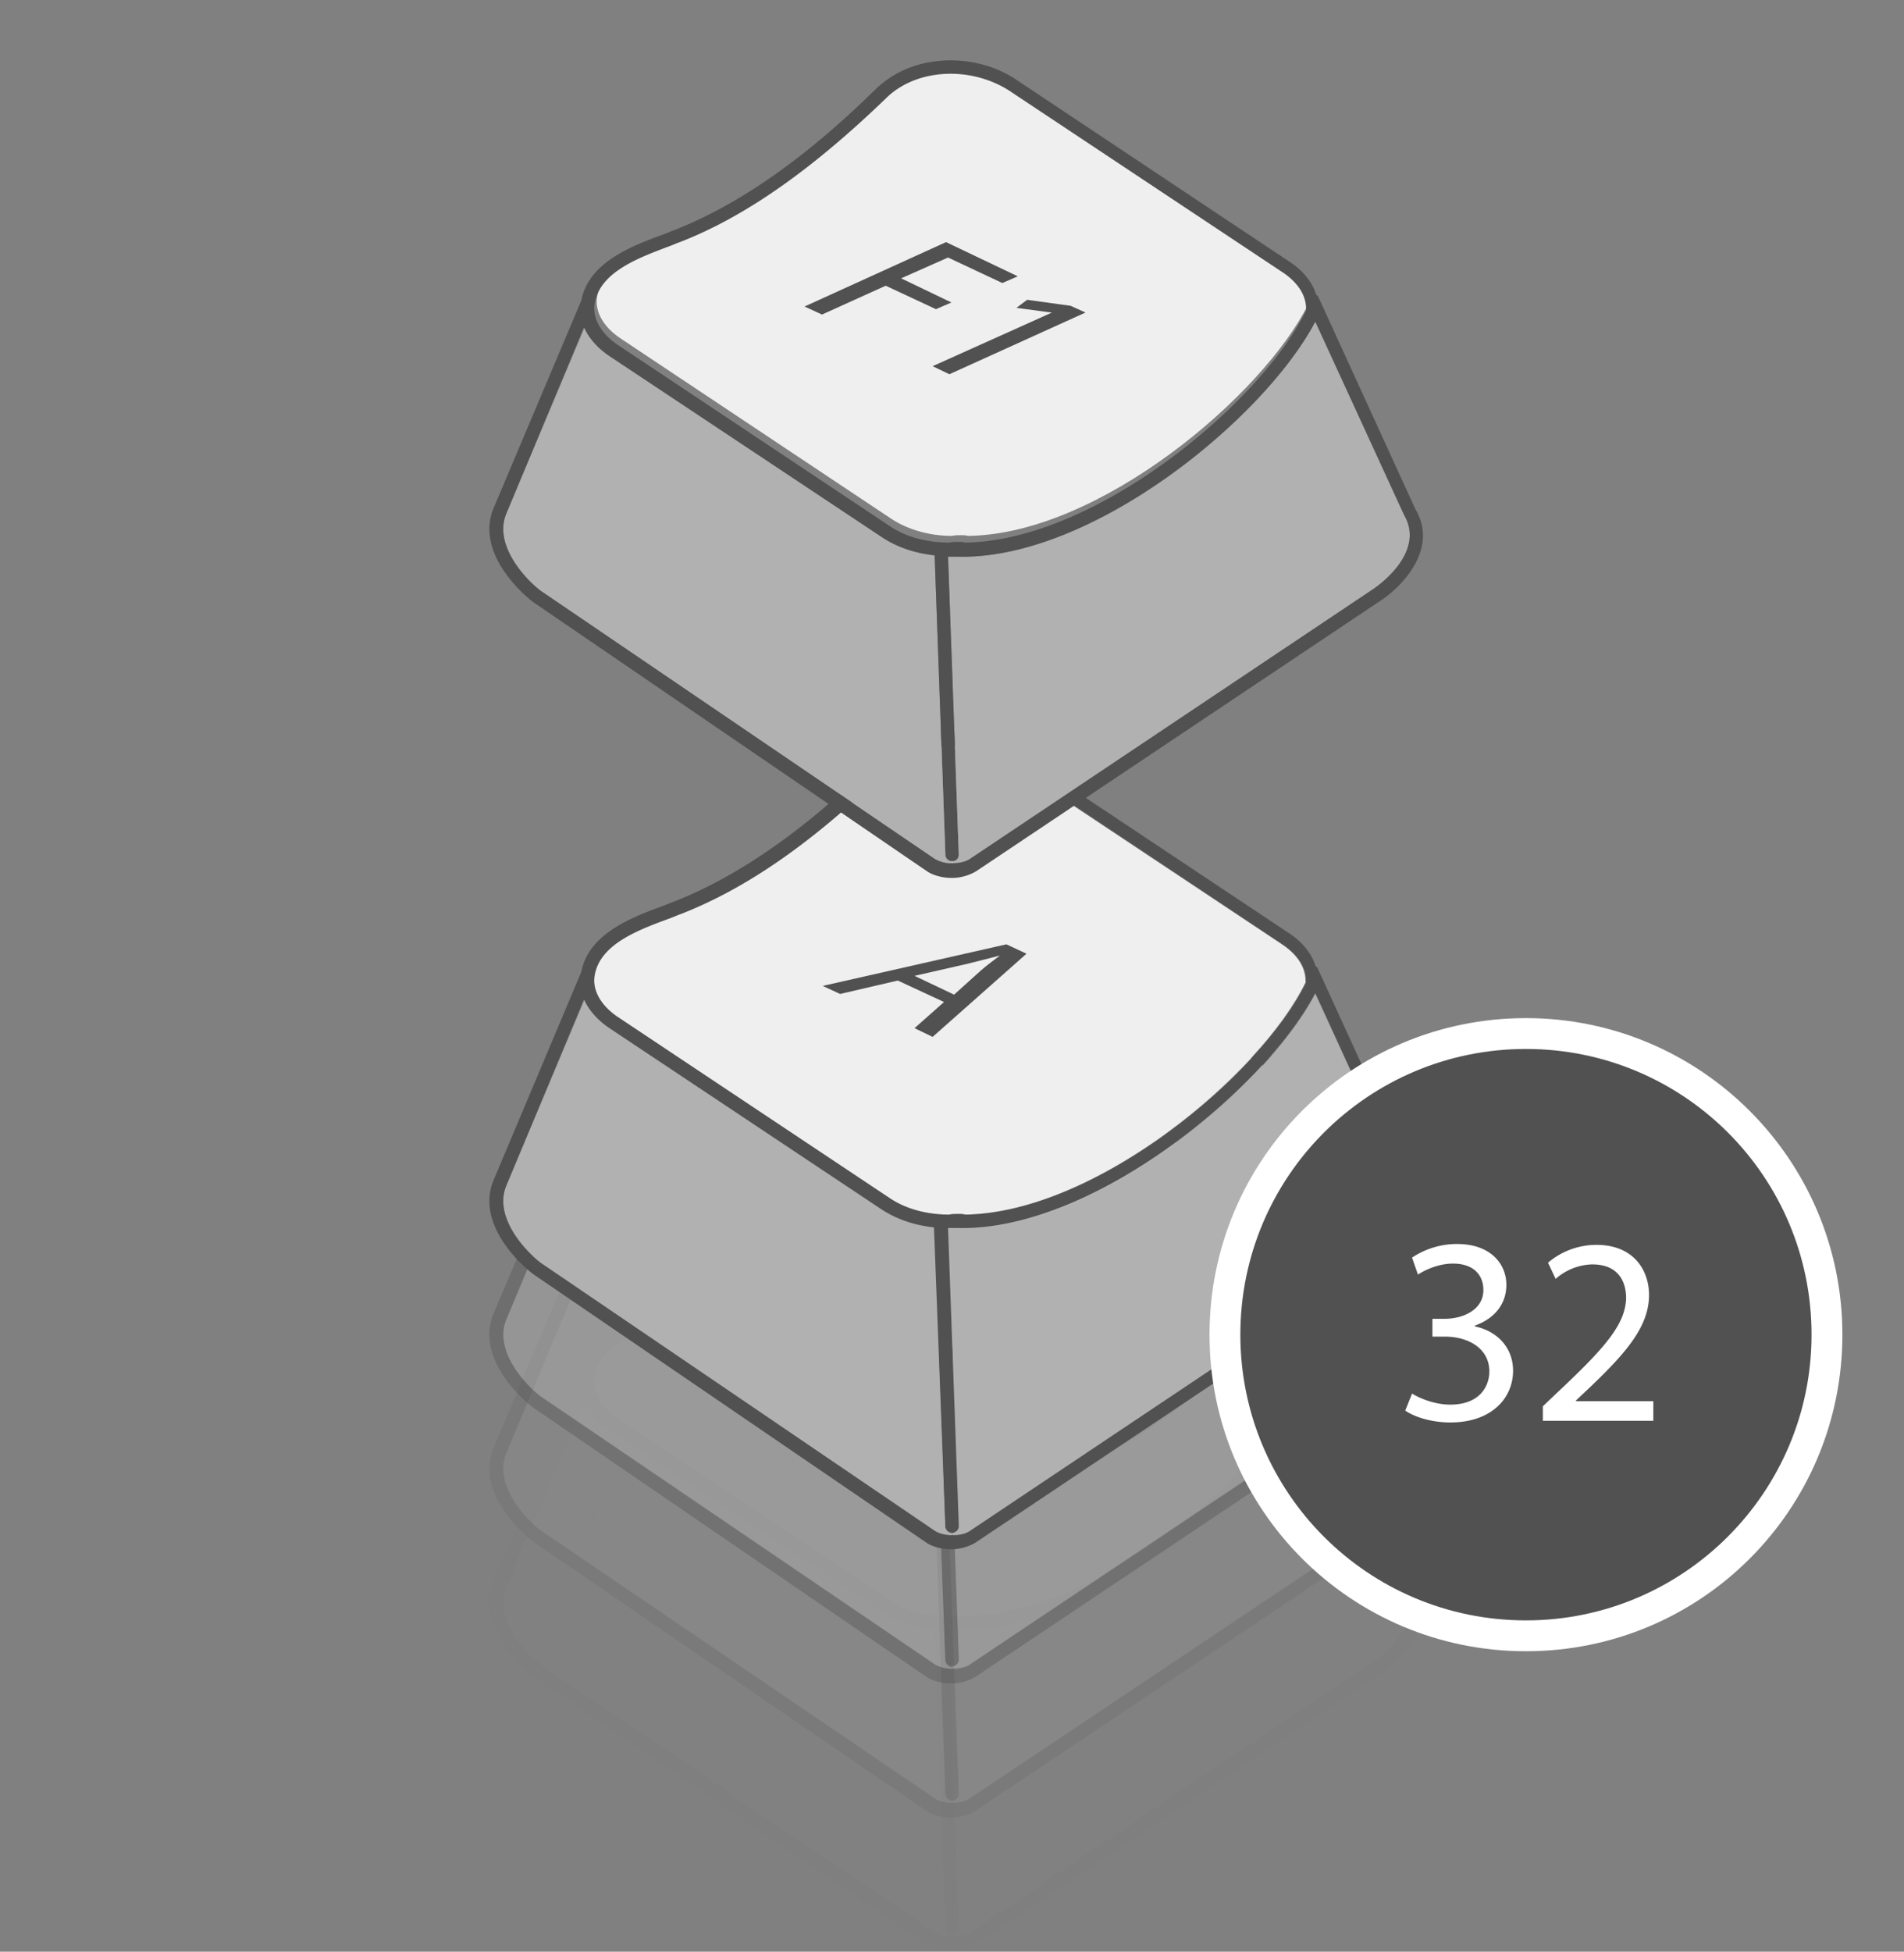 <svg xmlns="http://www.w3.org/2000/svg" fill="none" viewBox="0 0 284 291"><rect x="0" y="0" width="284" height="291" fill="#808080" stroke="none"/><g clip-path="url(#clip0)"><g opacity=".1"><g opacity=".1"><g opacity=".1"><path fill="#EFEFEF" d="M191.21 239.5c2.4 1.6 3.6 3.6 3.5 5.7-6.6 13.6-31.2 34.3-50.8 34.6-.3-.1-.6-.1-.9-.1-.6 0-1.1 0-1.5.1-3.3 0-6.4-.9-8.8-2.4l-40.7-27c-2.5-1.7-3.8-3.9-3.4-6.2.8-4.7 6.4-6.8 10.9-8.4.6-.2 1.3-.5 1.8-.7 9.8-3.9 19.8-10.9 30.7-21.4 2.4-2.4 5.9-3.7 9.7-3.7 3.2 0 6.2.9 8.7 2.5l40.8 27z" opacity=".1"/></g><g opacity=".1"><path fill="#B2B1B1" d="M142.01 327.3c.5 0 1-.5 1-1l-1.6-44.4h1.3c20.1.6 45.8-20.5 53.4-34.9l.1-.1 13.2 28.8c3.4 5.8-4.3 10.9-4.4 11l-60.5 40.3c-.6.4-1.6.6-2.5.6v-.3z" opacity=".1"/></g><g opacity=".1"><path fill="#B2B1B1" d="M139.51 327l-58.4-39.7c-1.8-1.1-7.7-6.8-5.6-11.8l11.7-27.8c.7 1.6 2 3.1 3.8 4.3l40.7 27.1c2.1 1.4 4.8 2.3 7.7 2.6l1.6 44.6c0 .5.5 1 1 1v.3c-1 0-1.9-.2-2.5-.6z" opacity=".1"/></g><g opacity=".1"><path fill="#515151" d="M86.71 243.7c1.1-5.7 7.5-8.1 12.1-9.8.6-.2 1.2-.5 1.8-.7 9.6-3.8 19.4-10.6 30-21a16 16 0 0 1 11.1-4.3c3.5 0 7 1 9.8 2.9l40.7 27.1c2 1.3 3.4 3 4 4.9l.3.3 14.5 31.7c3.7 6.2-2.6 12-5.1 13.6l-60.4 40.4c-1 .6-2.3 1-3.6 1-1.3 0-2.6-.3-3.6-.9L80.01 289c-1.6-1-9.2-7.5-6.4-14.3l13.1-31zm2 .5c-.4 2.2.9 4.5 3.4 6.2l40.7 27.1c2.4 1.6 5.5 2.4 8.8 2.4.4-.1.9-.1 1.5-.1.2 0 .5 0 .9.1 19.6-.3 44.2-21 50.8-34.6.1-2.1-1.1-4.1-3.5-5.7l-40.7-27.1a16.1 16.1 0 0 0-8.7-2.5c-3.8 0-7.3 1.3-9.7 3.7-10.8 10.6-20.9 17.6-30.7 21.4-.6.2-1.2.5-1.8.7-4.6 1.6-10.2 3.7-11 8.4zm2.2 7.8c-1.8-1.2-3.1-2.7-3.8-4.3l-11.6 27.8c-2.1 5.1 3.8 10.7 5.6 11.8l58.4 39.7a5 5 0 0 0 2.6.6c.9 0 1.9-.2 2.5-.6l60.4-40.4c.1-.1 7.8-5.2 4.4-11l-13.2-28.8-.1.1c-7.6 14.3-33.3 35.5-53.4 34.9h-1.3l1.6 44.4c0 .6-.4 1-1 1a1 1 0 0 1-1-1l-1.6-44.6c-2.9-.3-5.5-1.2-7.7-2.6l-40.8-27z" opacity=".1"/></g></g></g><g opacity=".2"><g opacity=".2"><g opacity=".2"><path fill="#EFEFEF" d="M191.21 220.6c2.4 1.6 3.6 3.6 3.5 5.7-6.6 13.6-31.2 34.3-50.8 34.6-.3-.1-.6-.1-.9-.1-.6 0-1.1 0-1.5.1-3.3 0-6.4-.9-8.8-2.4l-40.7-27c-2.5-1.7-3.8-4-3.4-6.2.8-4.7 6.4-6.8 10.9-8.4.6-.2 1.3-.5 1.8-.7 9.8-3.9 19.8-10.9 30.7-21.4 2.4-2.4 5.9-3.7 9.7-3.7 3.2 0 6.2.9 8.7 2.5l40.8 27z" opacity=".2"/></g><g opacity=".2"><path fill="#B2B1B1" d="M142.01 308.4c.5 0 1-.5 1-1l-1.7-44.4h1.3c20.1.6 45.8-20.5 53.4-34.9l.1-.1 13.2 28.8c3.4 5.8-4.3 10.9-4.4 11l-60.4 40.4c-.6.4-1.6.6-2.5.6v-.4z" opacity=".2"/></g><g opacity=".2"><path fill="#B2B1B1" d="M139.51 308.1l-58.4-39.7c-1.8-1.1-7.7-6.8-5.6-11.8l11.7-27.8c.7 1.6 2 3.1 3.8 4.3l40.7 27.1c2.1 1.4 4.8 2.3 7.7 2.6l1.6 44.6c0 .5.5 1 1 1v.3c-1 0-1.9-.2-2.5-.6z" opacity=".2"/></g><g opacity=".2"><path fill="#515151" d="M86.71 224.8c1.1-5.7 7.5-8.1 12.1-9.8.6-.2 1.2-.5 1.8-.7 9.6-3.8 19.4-10.6 30-21a16 16 0 0 1 11.1-4.3c3.5 0 7 1 9.8 2.9l40.7 27.1c2 1.3 3.4 3 4 4.9l.3.3 14.5 31.7c3.7 6.2-2.6 12-5.1 13.6l-60.4 40.4c-1 .6-2.3 1-3.6 1-1.3 0-2.6-.3-3.6-.9l-58.3-39.9c-1.6-1-9.2-7.5-6.4-14.3l13.1-31zm2 .5c-.4 2.2.9 4.5 3.4 6.2l40.7 27.1c2.4 1.6 5.5 2.4 8.8 2.4.4-.1.9-.1 1.5-.1.2 0 .5 0 .9.1 19.6-.3 44.2-21 50.8-34.6.1-2.1-1.1-4.1-3.5-5.7l-40.7-27.1a16.1 16.1 0 0 0-8.7-2.5c-3.8 0-7.3 1.3-9.7 3.7-10.8 10.6-20.9 17.6-30.7 21.4-.6.2-1.2.5-1.8.7-4.6 1.6-10.2 3.7-11 8.4zm2.2 7.8c-1.8-1.2-3.1-2.7-3.8-4.3l-11.6 27.8c-2.1 5.1 3.8 10.7 5.6 11.8l58.4 39.7a5 5 0 0 0 2.6.6c.9 0 1.9-.2 2.5-.6l60.4-40.4c.1-.1 7.8-5.2 4.4-11l-13.2-28.7-.1.1c-7.6 14.3-33.3 35.5-53.4 34.9h-1.3l1.6 44.4c0 .6-.4 1-1 1a1 1 0 0 1-1-1l-1.6-44.6c-2.9-.3-5.5-1.2-7.7-2.6l-40.8-27.1z" opacity=".2"/></g></g></g><g opacity=".4"><g opacity=".4"><g opacity=".4"><path fill="#EFEFEF" d="M191.21 200.7c2.4 1.6 3.6 3.6 3.5 5.7-6.7 13.6-31.2 34.3-50.8 34.6-.3-.1-.6-.1-.9-.1-.6 0-1.1 0-1.5.1-3.3 0-6.4-.9-8.8-2.4l-40.7-27.1c-2.5-1.7-3.8-4-3.4-6.2.8-4.7 6.4-6.8 10.9-8.4.6-.2 1.3-.5 1.8-.7 9.8-3.9 19.8-10.9 30.7-21.4 2.4-2.4 5.9-3.7 9.7-3.7 3.2 0 6.2.9 8.7 2.5l40.8 27.1z" opacity=".4"/></g><g opacity=".4"><path fill="#B2B1B1" d="M142.01 288.5c.5 0 1-.5 1-1l-1.7-44.5h1.3c20.1.6 45.8-20.5 53.4-34.9l.1-.1 13.2 28.8c3.4 5.8-4.3 10.9-4.4 11l-60.4 40.4c-.6.4-1.6.6-2.5.6v-.3z" opacity=".4"/></g><g opacity=".4"><path fill="#B2B1B1" d="M139.51 288.2l-58.4-39.7c-1.8-1.1-7.7-6.8-5.6-11.8l11.7-27.8c.7 1.6 2 3.1 3.8 4.3l40.7 27.1c2.1 1.4 4.8 2.3 7.7 2.6l1.6 44.6c0 .5.5 1 1 1v.3c-1-.1-1.9-.2-2.5-.6z" opacity=".4"/></g><g opacity=".4"><path fill="#515151" d="M86.71 204.8c1.1-5.7 7.5-8.1 12.1-9.8.6-.2 1.2-.5 1.8-.7 9.6-3.8 19.4-10.6 30-21a16 16 0 0 1 11.1-4.3c3.5 0 7 1 9.8 2.9l40.7 27.1c2 1.3 3.4 3 4 4.9l.3.3 14.5 31.7c3.7 6.2-2.6 12-5.1 13.6l-60.4 40.4c-1 .6-2.3 1-3.6 1-1.3 0-2.6-.3-3.6-.9l-58.3-39.8c-1.6-1-9.2-7.5-6.4-14.3l13.1-31.1zm2 .5c-.4 2.2.9 4.5 3.4 6.2l40.7 27.1c2.4 1.6 5.5 2.4 8.8 2.4.4-.1.9-.1 1.5-.1.2 0 .5 0 .9.1 19.6-.3 44.2-21 50.8-34.6.1-2.1-1.1-4.1-3.5-5.7l-40.7-27.1a16.1 16.1 0 0 0-8.7-2.5c-3.8 0-7.3 1.3-9.7 3.7-10.8 10.6-20.9 17.6-30.7 21.4-.6.2-1.2.5-1.8.7-4.6 1.7-10.2 3.7-11 8.4zm2.2 7.9c-1.8-1.2-3.1-2.7-3.8-4.3l-11.6 27.8c-2.1 5.1 3.8 10.7 5.6 11.8l58.4 39.7a5 5 0 0 0 2.6.6c.9 0 1.9-.2 2.5-.6l60.4-40.4c.1-.1 7.8-5.2 4.4-11l-13.2-28.8-.1.1c-7.6 14.3-33.3 35.5-53.4 34.9h-1.3l1.6 44.4c0 .6-.4 1-1 1a1 1 0 0 1-1-1l-1.6-44.6c-2.9-.3-5.5-1.2-7.7-2.6l-40.8-27z" opacity=".4"/></g></g></g><g opacity=".6"><g opacity=".6"><g opacity=".6"><path fill="#EFEFEF" d="M191.21 180.7c2.4 1.6 3.6 3.6 3.5 5.7-6.7 13.6-31.2 34.4-50.8 34.6-.3-.1-.6-.1-.9-.1-.6 0-1.1 0-1.5.1-3.3 0-6.4-.9-8.8-2.4l-40.7-27.1c-2.5-1.7-3.8-4-3.4-6.2.8-4.7 6.4-6.8 10.9-8.4.6-.2 1.3-.5 1.8-.7 9.8-3.9 19.8-10.9 30.7-21.4 2.4-2.4 5.9-3.7 9.7-3.7 3.2 0 6.2.9 8.7 2.5l40.8 27.1z" opacity=".6"/></g><g opacity=".6"><path fill="#B2B1B1" d="M142.01 268.5c.5 0 1-.5 1-1l-1.7-44.5h1.3c20.1.6 45.8-20.5 53.4-34.9l.1-.1 13.2 28.8c3.4 5.8-4.3 10.9-4.4 11l-60.4 40.4c-.6.4-1.6.6-2.5.6v-.3z" opacity=".6"/></g><g opacity=".6"><path fill="#B2B1B1" d="M139.51 268.2l-58.4-39.7c-1.8-1.1-7.7-6.8-5.6-11.8l11.7-27.8c.7 1.6 2 3.1 3.8 4.3l40.7 27.1c2.1 1.4 4.8 2.3 7.7 2.6l1.6 44.6c0 .5.5 1 1 1v.3c-1 0-1.9-.2-2.5-.6z" opacity=".6"/></g><g opacity=".6"><path fill="#515151" d="M86.71 184.9c1.1-5.7 7.5-8.1 12.1-9.8.6-.2 1.2-.5 1.8-.7 9.6-3.8 19.4-10.6 30-21a16 16 0 0 1 11.1-4.3c3.5 0 7 1 9.8 2.9l40.7 27.1c2 1.3 3.4 3 4 4.9l.3.3 14.5 31.7c3.7 6.2-2.6 12-5.1 13.6l-60.4 40.4c-1 .6-2.3 1-3.6 1-1.3 0-2.6-.3-3.6-.9l-58.3-39.9c-1.6-1-9.2-7.5-6.4-14.3l13.1-31zm2 .5c-.4 2.2.9 4.5 3.4 6.2l40.7 27.1c2.4 1.6 5.5 2.4 8.8 2.4.4-.1.9-.1 1.5-.1.2 0 .5 0 .9.1 19.6-.3 44.2-21 50.8-34.6.1-2.1-1.1-4.1-3.5-5.7l-40.7-27.1a16.1 16.1 0 0 0-8.7-2.5c-3.8 0-7.3 1.3-9.7 3.7-10.8 10.6-20.9 17.6-30.7 21.4-.6.2-1.2.5-1.8.7-4.6 1.6-10.2 3.7-11 8.4zm2.2 7.8c-1.8-1.2-3.1-2.7-3.8-4.3l-11.6 27.8c-2.1 5.1 3.8 10.7 5.6 11.8l58.4 39.7a5 5 0 0 0 2.6.6c.9 0 1.9-.2 2.5-.6l60.4-40.4c.1-.1 7.8-5.2 4.4-11l-13.2-28.8-.1.1c-7.6 14.3-33.3 35.5-53.4 34.9h-1.3l1.6 44.4c0 .6-.4 1-1 1a1 1 0 0 1-1-1l-1.6-44.6c-2.9-.3-5.5-1.2-7.7-2.6l-40.8-27z" opacity=".6"/></g></g></g><g opacity=".8"><g opacity=".8"><g opacity=".8"><path fill="#EFEFEF" d="M191.21 160.8c2.4 1.6 3.6 3.6 3.5 5.7-6.6 13.6-31.2 34.3-50.8 34.6-.3-.1-.6-.1-.9-.1-.6 0-1.1 0-1.5.1-3.3 0-6.4-.9-8.8-2.4l-40.7-27.1c-2.5-1.7-3.8-4-3.4-6.2.8-4.7 6.4-6.8 10.9-8.4.6-.2 1.3-.5 1.8-.7 9.8-3.9 19.8-10.9 30.7-21.4 2.4-2.4 5.9-3.7 9.7-3.7 3.2 0 6.2.9 8.7 2.5l40.8 27.1z" opacity=".8"/></g><g opacity=".8"><path fill="#B2B1B1" d="M142.01 248.5c.5 0 1-.5 1-1l-1.6-44.4h1.3c20.1.6 45.8-20.5 53.4-34.9l.1-.1 13.2 28.8c3.4 5.8-4.3 10.9-4.4 11l-60.4 40.4c-.6.4-1.6.6-2.5.6l-.1-.4z" opacity=".8"/></g><g opacity=".8"><path fill="#B2B1B1" d="M139.51 248.3l-58.4-39.7c-1.8-1.1-7.7-6.8-5.6-11.8l11.7-27.8c.7 1.6 2 3.1 3.8 4.3l40.7 27.1c2.1 1.4 4.8 2.3 7.7 2.6l1.6 44.6c0 .5.5 1 1 1v.3c-1-.1-1.9-.3-2.5-.6z" opacity=".8"/></g><g opacity=".8"><path fill="#515151" d="M86.71 164.9c1.1-5.7 7.5-8.1 12.1-9.8.6-.2 1.2-.5 1.8-.7 9.6-3.8 19.4-10.6 30-21a16 16 0 0 1 11.1-4.3c3.5 0 7 1 9.8 2.9l40.7 27.1c2 1.3 3.4 3 4 4.9l.3.3 14.5 31.7c3.7 6.2-2.6 12-5.1 13.6l-60.4 40.4c-1 .6-2.3 1-3.6 1-1.3 0-2.6-.3-3.6-.9l-58.3-39.9c-1.6-1-9.2-7.5-6.4-14.3l13.1-31zm2 .5c-.4 2.2.9 4.5 3.4 6.2l40.7 27.1c2.4 1.6 5.5 2.4 8.8 2.4.4-.1.9-.1 1.5-.1.2 0 .5 0 .9.1 19.6-.3 44.2-21 50.8-34.6.1-2.1-1.1-4.1-3.5-5.7l-40.7-27.1a16.1 16.1 0 0 0-8.7-2.5c-3.8 0-7.3 1.3-9.7 3.7-10.8 10.6-20.9 17.6-30.7 21.4-.6.2-1.2.5-1.8.7-4.6 1.6-10.2 3.7-11 8.4zm2.2 7.8c-1.8-1.2-3.1-2.7-3.8-4.3l-11.6 27.8c-2.1 5.1 3.8 10.7 5.6 11.8l58.4 39.7a5 5 0 0 0 2.6.6c.9 0 1.9-.2 2.5-.6l60.4-40.4c.1-.1 7.8-5.2 4.4-11l-13.2-28.8-.1.1c-7.6 14.3-33.3 35.5-53.4 34.9h-1.3l1.6 44.4c0 .6-.4 1-1 1a1 1 0 0 1-1-1l-1.7-44.4c-2.9-.3-5.5-1.2-7.7-2.6l-40.7-27.2z" opacity=".8"/></g></g></g><path fill="#EFEFEF" d="M191.21 140.8c2.4 1.6 3.6 3.6 3.5 5.7-6.6 13.6-31.2 34.3-50.8 34.6-.3-.1-.6-.1-.9-.1-.6 0-1.1 0-1.5.1-3.3 0-6.4-.9-8.8-2.4l-40.7-27.1c-2.5-1.7-3.8-4-3.4-6.2.8-4.7 6.4-6.8 10.9-8.4.6-.2 1.3-.5 1.8-.7 9.8-3.9 19.8-10.9 30.7-21.4 2.4-2.4 5.9-3.7 9.7-3.7 3.2 0 6.2.9 8.7 2.5l40.8 27.1z"/><path fill="#B2B1B1" d="M142.01 228.6c.5 0 1-.5 1-1l-1.6-44.4h1.3c20.1.6 45.8-20.5 53.4-34.9l.1-.1 13.2 28.8c3.4 5.8-4.3 10.9-4.4 11l-60.4 40.4c-.6.4-1.6.6-2.5.6l-.1-.4zM139.51 228.3l-58.4-39.7c-1.8-1.1-7.7-6.8-5.6-11.8l11.7-27.8c.7 1.6 2 3.1 3.8 4.3l40.7 27.1c2.1 1.4 4.8 2.3 7.7 2.6l1.6 44.6c0 .5.5 1 1 1v.3c-1 0-1.9-.2-2.5-.6z"/><path fill="#515151" d="M86.71 144.9c1.1-5.7 7.5-8.1 12.1-9.8.6-.2 1.2-.5 1.8-.7 9.6-3.8 19.4-10.6 30-21a16 16 0 0 1 11.1-4.3c3.5 0 7 1 9.8 2.9l40.7 27.1c2 1.3 3.4 3 4 4.9l.3.3 14.5 31.7c3.7 6.2-2.6 12-5.1 13.6l-60.4 40.4c-1 .6-2.3 1-3.6 1-1.3 0-2.6-.3-3.6-.9l-58.3-39.8c-1.6-1-9.2-7.5-6.4-14.3l13.1-31.1zm2 .5c-.4 2.2.9 4.5 3.4 6.2l40.7 27.1c2.4 1.6 5.5 2.4 8.8 2.4.4-.1.9-.1 1.5-.1.2 0 .5 0 .9.1 19.6-.3 44.2-21 50.8-34.6.1-2.1-1.1-4.1-3.5-5.7l-40.7-27.1a16.1 16.1 0 0 0-8.7-2.5c-3.8 0-7.3 1.3-9.7 3.7-10.8 10.6-20.9 17.6-30.7 21.4-.6.2-1.2.5-1.8.7-4.6 1.7-10.2 3.8-11 8.4zm2.2 7.9c-1.8-1.2-3.1-2.7-3.8-4.3l-11.6 27.8c-2.1 5.1 3.8 10.7 5.6 11.8l58.4 39.7a5 5 0 0 0 2.6.6c.9 0 1.9-.2 2.5-.6l60.4-40.4c.1-.1 7.8-5.2 4.4-11l-13.2-28.8-.1.1c-7.6 14.3-33.3 35.5-53.4 34.9h-1.3l1.6 44.4c0 .6-.4 1-1 1a1 1 0 0 1-1-1l-1.7-44.5c-2.9-.3-5.5-1.2-7.7-2.6l-40.7-27.1z"/><path fill="#EFEFEF" d="M191.67 39.6c2.4 1.6 3.6 3.6 3.5 5.7-6.7 13.6-31.2 34.4-50.8 34.6-.3-.1-.6-.1-.9-.1-.6 0-1.1 0-1.5.1-3.3 0-6.4-.9-8.8-2.4l-40.7-27.1c-2.5-1.7-3.8-4-3.4-6.2.8-4.7 6.4-6.8 10.9-8.4.6-.2 1.3-.5 1.8-.7 9.8-3.9 19.8-10.9 30.7-21.4 2.5-2.4 5.9-3.7 9.8-3.7 3.2 0 6.2.9 8.7 2.5l40.7 27.1z"/><path fill="#B2B1B1" d="M142.01 128.4c.5 0 1-.5 1-1l-1.6-44.4h1.3c20.1.6 45.8-20.5 53.4-34.9l.1-.1 13.2 28.8c3.4 5.8-4.3 10.9-4.4 11l-60.4 40.4c-.6.4-1.6.6-2.5.6l-.1-.4zM139.51 128.1l-58.4-39.7c-1.8-1.1-7.7-6.8-5.6-11.8l11.7-27.8c.7 1.6 2 3.1 3.8 4.3l40.7 27.1c2.1 1.4 4.8 2.3 7.7 2.6l1.6 44.6c0 .5.5 1 1 1v.3c-1 0-1.9-.2-2.5-.6z"/><path fill="#515151" d="M86.71 44.8c1.1-5.7 7.5-8.1 12.1-9.8.6-.2 1.2-.5 1.8-.7 9.6-3.8 19.4-10.6 30-21 2.9-2.8 6.8-4.3 11.2-4.3 3.5 0 7 1 9.8 2.9l40.7 27.1c2 1.3 3.4 3 4 4.9l.3.3 14.5 31.7c3.7 6.2-2.6 12-5.1 13.6l-60.4 40.4c-1 .6-2.3 1-3.6 1-1.3 0-2.6-.3-3.6-.9l-58.4-39.9c-1.6-1-9.2-7.5-6.4-14.3l13.1-31zm2 .4c-.4 2.2.9 4.5 3.4 6.2l40.7 27.1c2.4 1.6 5.5 2.4 8.8 2.4.4-.1.9-.1 1.5-.1.2 0 .5 0 .9.1 19.6-.3 44.2-21 50.8-34.6.1-2.1-1.1-4.1-3.5-5.7l-40.8-27.1c-2.5-1.6-5.6-2.5-8.7-2.5-3.8 0-7.3 1.3-9.7 3.7-10.9 10.5-20.9 17.6-30.7 21.4-.6.2-1.2.5-1.8.7-4.5 1.7-10.1 3.8-10.9 8.4zm2.2 7.9c-1.8-1.2-3.1-2.7-3.8-4.3l-11.6 27.8c-2.1 5.1 3.8 10.7 5.6 11.8l58.4 39.7a5 5 0 0 0 2.6.6c.9 0 1.9-.2 2.5-.6l60.4-40.4c.1-.1 7.8-5.2 4.4-11L196.21 48l-.1.1c-7.6 14.3-33.3 35.5-53.4 34.9h-1.3l1.6 44.4c0 .6-.4 1-1 1a1 1 0 0 1-1-1l-1.6-44.6c-2.9-.3-5.5-1.2-7.7-2.6l-40.8-27.1z"/><path fill="#fff" d="M274.81 199c0 26.1-21.1 47.2-47.2 47.2s-47.2-21.1-47.2-47.2 21.1-47.2 47.2-47.2c26 0 47.2 21.1 47.2 47.2z"/><path fill="#515151" d="M270.21 199c0 23.5-19.1 42.6-42.6 42.6-23.6 0-42.6-19.1-42.6-42.6 0-23.6 19.1-42.6 42.6-42.6s42.6 19 42.6 42.6z"/><path fill="#fff" d="M210.62 207.78c1.01.64 3.3 1.65 5.7 1.65 4.44 0 5.83-2.79 5.83-4.94 0-3.55-3.3-5.2-6.59-5.2h-1.9v-2.66h1.9c2.54 0 5.7-1.26 5.7-4.3 0-2.03-1.26-3.93-4.56-3.93-2.02 0-4.05.88-5.2 1.64l-.88-2.53a12.07 12.07 0 0 1 6.72-2.03c5.06 0 7.35 3.04 7.35 6.08 0 2.66-1.53 4.95-4.7 6.09v.12c3.17.64 5.7 3.04 5.7 6.6 0 4.05-3.16 7.72-9.37 7.72-2.91 0-5.45-.88-6.71-1.77l1.01-2.54zM230.13 211.84v-2.16l2.8-2.66c6.58-6.2 9.5-9.63 9.62-13.43 0-2.66-1.27-5.07-5.07-5.07a8.6 8.6 0 0 0-5.44 2.16l-1.14-2.41a11.15 11.15 0 0 1 7.22-2.66c5.57 0 7.85 3.8 7.85 7.47 0 4.7-3.42 8.62-8.87 13.82l-2.02 1.9v.12h11.53v2.92h-16.48z"/><path fill="#515151" d="M136.41 145.5l7.9-1.8c1.6-.4 3.2-.8 4.7-1.2h.1c-.9.7-1.9 1.4-2.8 2.2l-4 3.6-5.9-2.8zm16.7-3.3l-3-1.4-27.4 6.2 2.6 1.2 8.6-2 6.9 3.2-4.4 3.9 2.7 1.3 14-12.4zM151.81 41.2l-10.7-5.1-21.1 9.6 2.6 1.2 9.5-4.3 7.5 3.5 2.3-1-7.5-3.6 7-3.1 8.1 3.8 2.3-1zM161.91 46.6l-2.2-1-6.5-.9-1.6 1.2 5.2.7h.1l-17.8 8 2.5 1.2 20.3-9.2z"/></g><defs><clipPath id="clip0"><path fill="#fff" d="M0 0h284v291H0z"/></clipPath></defs></svg>